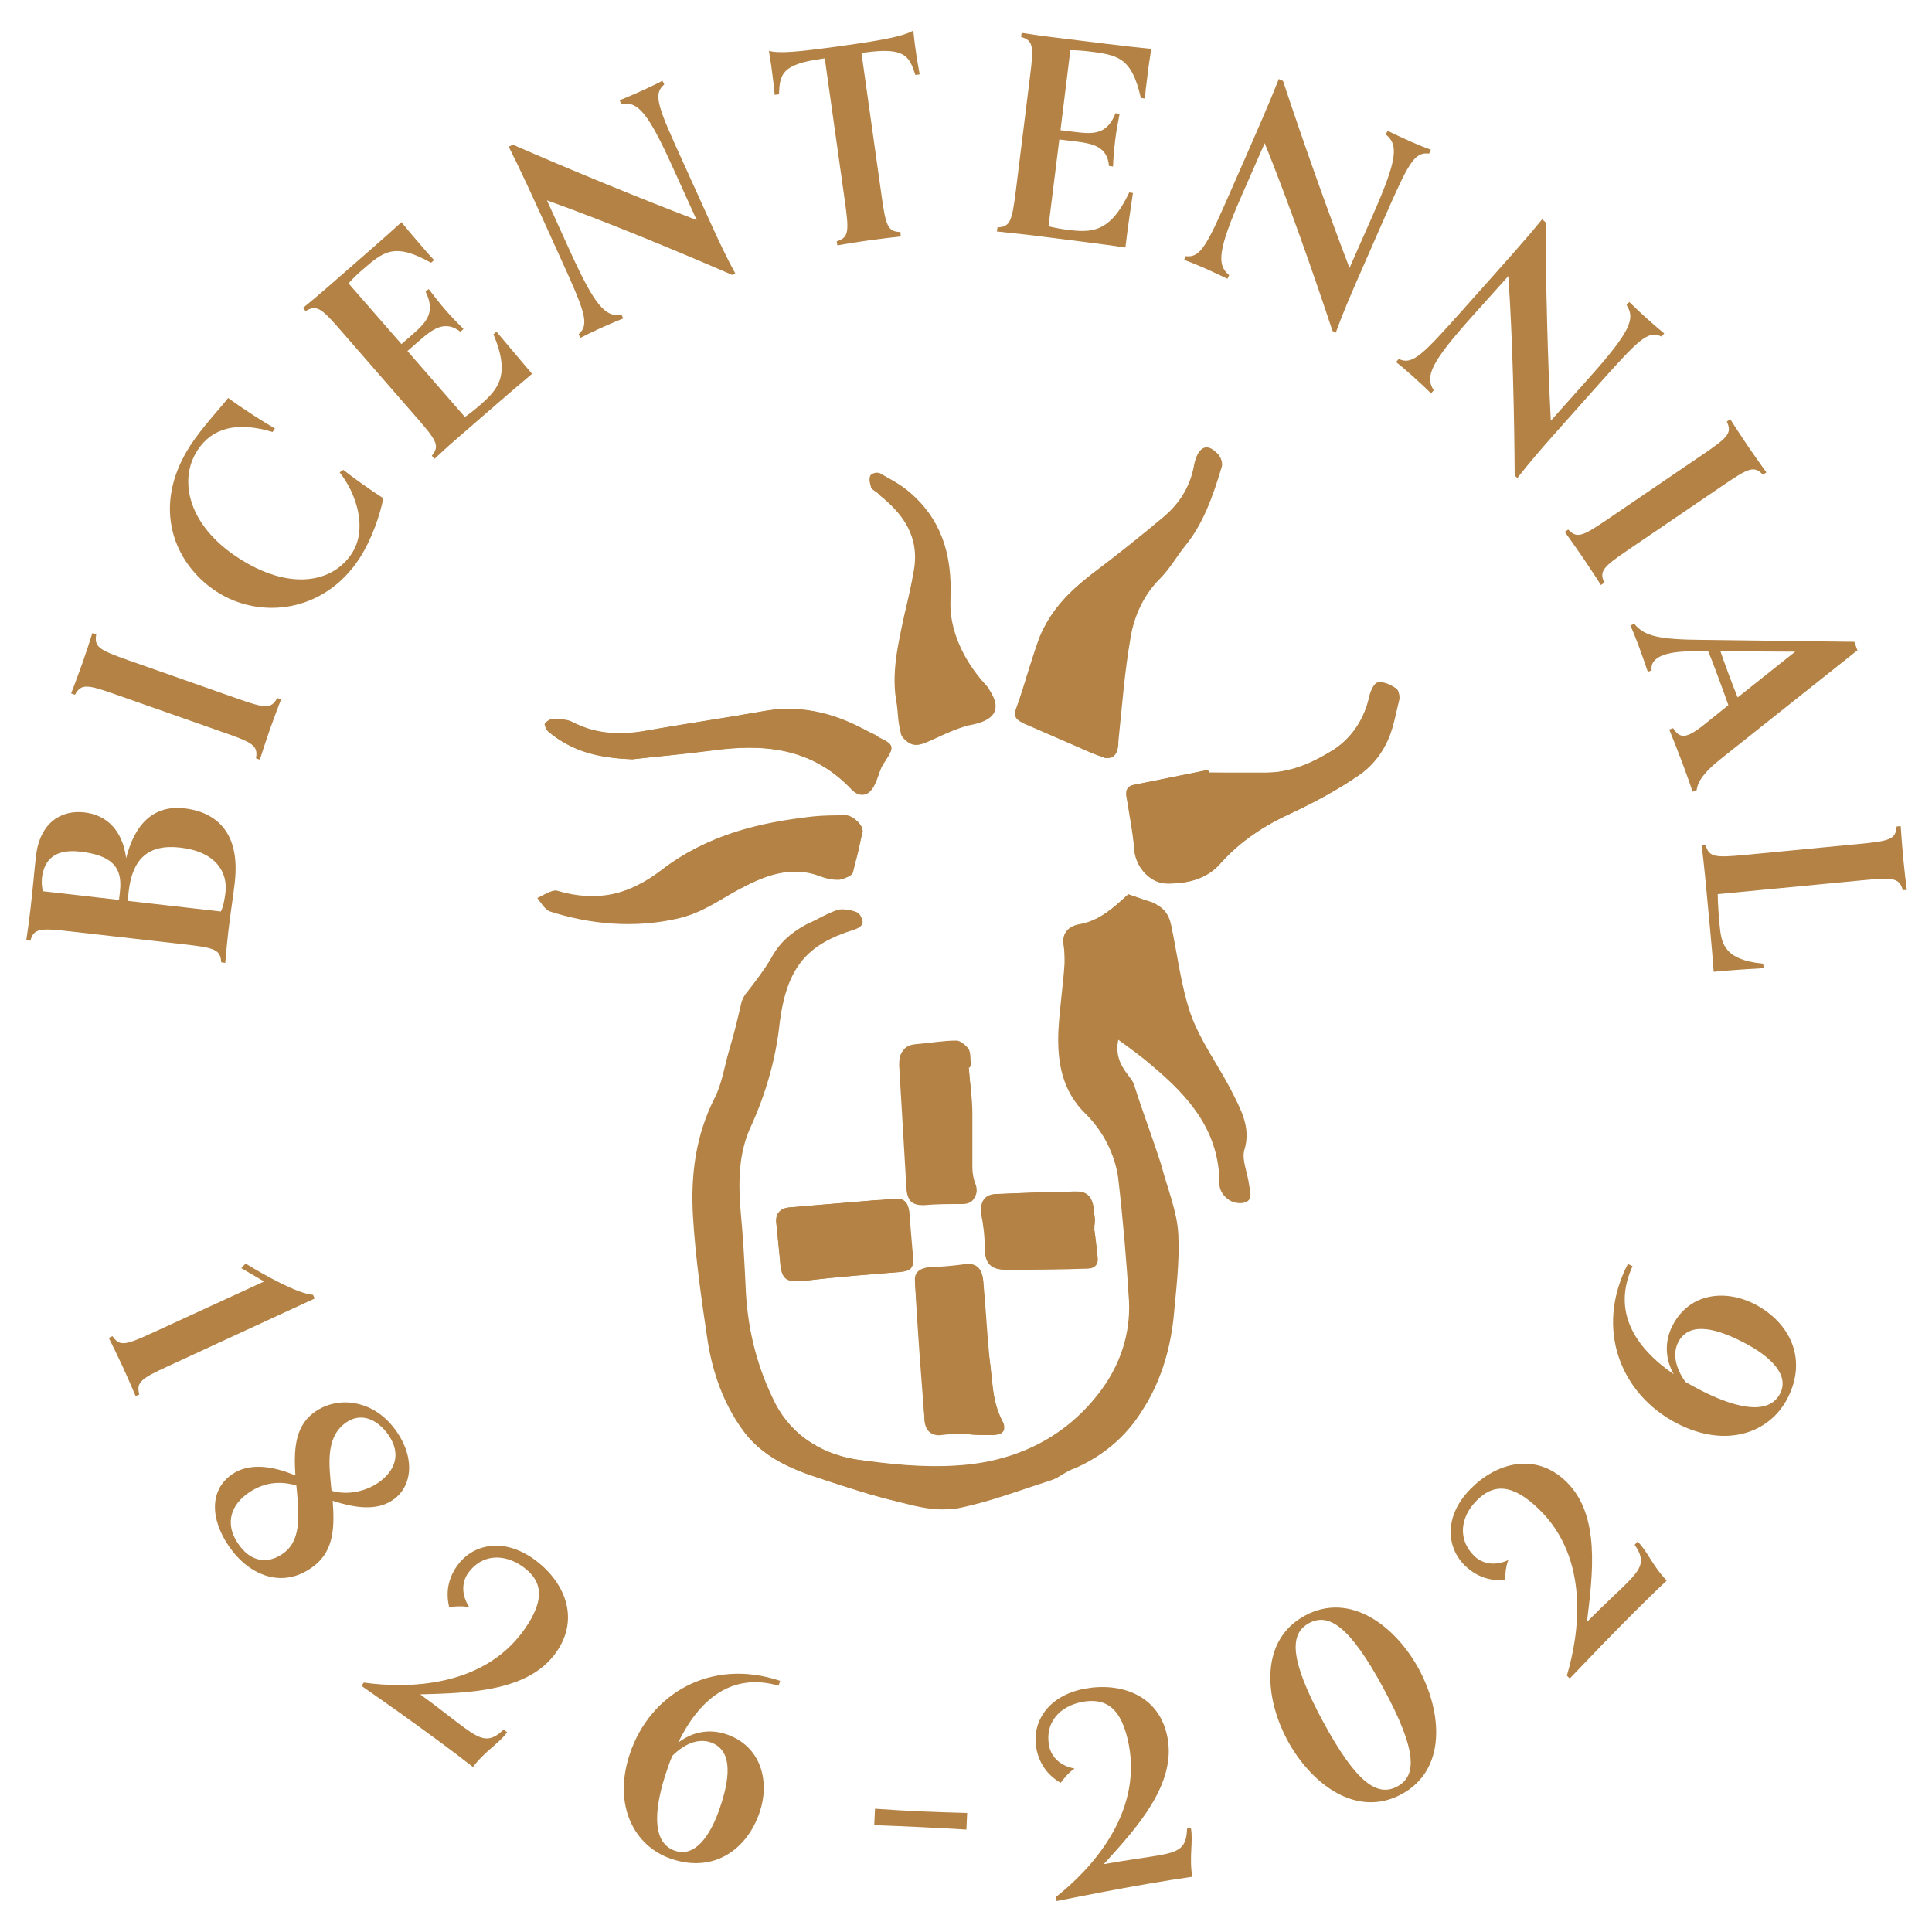 <?xml version="1.0" encoding="utf-8"?>
<!-- Generator: Adobe Illustrator 27.2.0, SVG Export Plug-In . SVG Version: 6.00 Build 0)  -->
<svg version="1.1" id="Layer_1" xmlns="http://www.w3.org/2000/svg" xmlns:xlink="http://www.w3.org/1999/xlink" x="0px" y="0px"
	 viewBox="0 0 1000 1000" style="enable-background:new 0 0 1000 1000;" xml:space="preserve">
<style type="text/css">
	.st0{fill:#B38244;}
</style>
<g>
	<g id="huvJnU_00000060724954070090877610000015482175040521588886_">
		<g>
			<g>
				<path class="st0" d="M584,462.9c-7.6,6.9-15.1,13.9-25.2,15.8c-5,0.6-8.2,4.4-7.6,10.1c0.6,3.2,0.6,6.9,0.6,10.1
					c-1.3,12-2.5,24-3.2,35.3c-0.6,16.4,1.9,30.9,14.5,42.9c8.8,8.8,14.5,20.2,16.4,32.2c3.2,21.4,5,42.9,5.7,64.9
					c0.6,16.4-4.4,32.2-13.9,44.8c-18.3,25.2-44.8,37.8-75,39.7c-17.7,1.3-35.9-0.6-53-3.2c-19.5-3.2-35.3-13.9-43.5-32.2
					c-8.8-18.3-13.2-37.8-13.9-58c-0.6-12.6-1.3-25.2-2.5-37.8c-1.3-15.8-1.3-30.9,5.7-45.4c7.6-17,12.6-34.7,14.5-53
					c3.8-29,14.5-40.4,38.5-47.9c1.9-0.6,4.4-1.9,4.4-3.8c0-1.3-1.3-4.4-2.5-5c-3.2-1.3-6.3-1.9-9.5-1.3c-5.7,1.9-10.7,5-16.4,7.6
					c-7.6,3.8-13.9,9.5-18.3,17.7c-3.2,6.3-8.2,12-12.6,17.7c-0.6,1.3-1.9,3.2-2.5,4.4c-1.9,8.2-4.4,16.4-6.3,24.6
					c-2.5,8.2-3.8,17.7-7.6,25.2c-10.7,19.5-12.6,41-11.3,61.8c1.3,21.4,4.4,42.9,7.6,64.3c2.5,16.4,8.2,31.5,17.7,45.4
					c9.5,14.5,25.2,20.8,41,25.8c13.2,4.4,27.1,8.8,40.4,12c9.5,1.9,19.5,4.4,29,3.2c16.4-3.2,32.8-9.5,48.5-14.5
					c4.4-1.3,8.2-5,12.6-6.3c14.5-6.3,26.5-16.4,34.7-29.6c9.5-14.5,14.5-30.9,16.4-47.9c1.3-14.5,3.2-29,2.5-43.5
					c-0.6-12-5.7-24-8.8-35.9c-4.4-13.9-9.5-27.1-13.9-41c-0.6-2.5-2.5-4.4-3.8-6.3c-3.8-5-6.3-10.7-4.4-18.3
					c6.9,5,13.2,9.5,18.9,14.5c19.5,15.8,34.7,34,34.7,61.2c0,5,5.7,10.1,10.1,9.5c6.3-0.6,4.4-5.7,3.8-9.5
					c-0.6-5.7-3.8-12.6-2.5-17.7c3.8-12-1.9-21.4-6.9-31.5c-6.9-13.2-15.8-25.2-20.8-39.1c-5-14.5-6.9-30.9-10.1-46
					c-1.3-6.3-4.4-9.5-10.1-12C590.9,465.5,587.8,464.2,584,462.9z M572,392.3c5,0,6.9-2.5,6.9-8.8c1.9-18.3,3.2-35.9,6.3-53.6
					c1.9-11.3,6.9-22.1,15.1-30.3c5-5,8.2-10.7,12.6-16.4c10.1-12,15.1-27.1,19.5-41.6c0.6-1.9-0.6-5.7-2.5-6.9
					c-5.7-4.4-9.5-2.5-11.3,6.3c-1.9,10.7-7.6,19.5-15.8,26.5c-12,10.1-24.6,20.2-37.2,29.6c-12,8.8-22.1,18.9-27.1,32.8
					c-5,12-8.2,24.6-12,36.6c-1.3,4.4,1.3,6.3,4.4,8.2c11.3,5,23.3,10.1,34.7,15.1C568.2,391.1,570.7,391.7,572,392.3z M625.6,399.9
					c0-0.6,0-1.3-0.6-1.3c-12.6,2.5-25.2,5-37.8,7.6c-4.4,0.6-5,3.8-3.8,7.6c1.9,8.8,3.2,17.7,3.8,26.5c0.6,8.8,8.8,17.7,17.7,17
					c10.1,0,20.2-2.5,27.1-10.7c10.1-11.3,22.7-19.5,36.6-25.8c12-5.7,24-12,34.7-19.5c5.7-3.8,10.7-9.5,13.9-15.8
					c3.8-6.9,5-15.1,6.9-22.7c0.6-1.9,0-5-1.3-6.3c-2.5-1.9-6.3-3.8-9.5-3.2c-1.9,0-3.8,4.4-4.4,6.9c-2.5,11.3-8.8,21.4-18.3,27.7
					c-10.1,6.3-20.8,11.3-33.4,12C647,400.5,636.3,399.9,625.6,399.9z M446.5,430.2c0-3.2-4.4-7.6-9.5-7.6c-5.7,0-12-0.6-17.7,0.6
					c-27.7,3.2-54.2,9.5-76.9,27.1c-16.4,12.6-34.7,17.7-55.5,11.3c-2.5-0.6-5.7,1.9-8.8,3.2c1.9,2.5,3.8,5.7,6.3,6.9
					c21.4,6.9,44.1,8.8,66.2,3.8c11.3-2.5,21.4-10.1,31.5-15.1c13.2-6.9,27.1-12.6,42.2-6.9c3.2,1.3,6.3,1.9,9.5,1.9
					c2.5,0,5.7-1.9,6.3-3.2C444,444.7,444.6,438.4,446.5,430.2z M491.9,310.4c0.6-24.6-6.3-41.6-21.4-55.5
					c-4.4-3.8-10.1-6.9-15.8-10.1c-1.3-0.6-4.4,0.6-4.4,1.9c-0.6,1.3,0,3.8,0.6,5.7c0.6,1.3,2.5,1.9,3.8,3.2
					c12.6,10.1,21.4,22.1,18.3,39.7c-1.3,7.6-3.2,15.8-5,23.3c-3.2,15.1-6.9,30.3-3.8,46c0.6,4.4,0.6,9.5,1.9,13.9
					c0,1.9,1.3,3.8,2.5,4.4c4.4,3.8,8.8,1.3,13.2-0.6c6.9-3.2,14.5-6.3,22.1-8.2c11.3-2.5,13.9-8.2,7.6-17.7
					c-0.6-0.6-0.6-1.3-1.3-1.9C498.2,341.3,491.3,325.5,491.9,310.4z M327.4,393c11.3-1.3,25.8-2.5,40.4-4.4
					c27.1-3.8,52.3-1.9,73.1,20.2c4.4,4.4,9.5,3.2,12-3.2c1.9-3.8,2.5-8.2,5-11.3c5-7.6,5-8.8-3.2-12.6c-1.3-0.6-3.2-1.3-4.4-2.5
					c-16.4-9.5-34-14.5-53.6-11.3c-21.4,3.8-42.9,6.9-64.3,10.7c-12.6,2.5-24.6,1.3-36.6-5c-3.2-1.3-6.9-1.3-10.1-1.3
					c-1.3,0-3.8,1.9-3.8,2.5c0,1.3,1.3,3.8,2.5,4.4C295.9,388.5,309.1,392.3,327.4,393z M500.1,742.2
					C500.1,742.2,500.1,742.9,500.1,742.2c4.4,0.6,9.5,0.6,13.9,0.6c3.2,0,7.6-1.3,5-6.3c-5.7-10.7-5-22.1-6.9-33.4
					c-1.9-13.2-2.5-26.5-3.2-39.7c-0.6-6.9-4.4-9.5-10.7-8.2c-5.7,0.6-11.3,0.6-17,1.3c-4.4,0-7.6,2.5-7.6,7.6
					c1.9,24,3.8,47.9,5,71.9c0.6,4.4,3.2,6.9,7.6,6.9C491.3,742.2,495.7,742.2,500.1,742.2z M501.4,552.5h0.6c0-3.2,0-6.3-1.3-8.2
					c-1.3-1.9-4.4-4.4-6.3-4.4c-6.9,0-14.5,1.3-21.4,1.9c-6.3,0.6-7.6,3.8-7.6,9.5c1.3,21.4,2.5,42.9,3.8,64.3
					c0.6,6.3,3.2,8.2,8.8,8.2c6.9-0.6,13.2-0.6,20.2-0.6c5,0,7.6-3.2,6.3-8.2c-0.6-3.2-1.9-6.3-1.9-9.5c0-9.5,0.6-18.3,0-27.7
					C503.3,568.2,502,560.7,501.4,552.5z M453.5,621.2L453.5,621.2c-15.1,1.3-30.3,2.5-45.4,3.8c-4.4,0.6-6.9,3.2-6.3,8.2
					c0.6,6.3,1.3,12.6,1.9,18.9c0.6,10.7,3.2,12,13.9,10.7c15.8-1.9,32.2-3.2,47.9-4.4c6.3-0.6,7.6-1.9,6.9-8.8
					c-1.3-7.6-1.3-15.1-1.9-22.7c-0.6-4.4-2.5-6.9-7.6-6.3C459.8,620.6,456.6,621.2,453.5,621.2z M566.3,635.7
					C567,635.7,567,635.1,566.3,635.7c0-3.2,0-5.7,0-8.8c-0.6-7.6-3.8-10.7-10.1-10.1c-13.2,0-26.5,0.6-39.7,1.3
					c-6.3,0-8.8,3.8-8.2,10.1c0.6,5.7,1.9,11.3,1.9,17.7c0,8.2,2.5,11.3,10.7,11.3c13.9,0,28.4,0,42.2-0.6c3.8,0,5.7-2.5,5-6.3
					C567.6,645.1,567,640.1,566.3,635.7z"/>
				<path class="st0" d="M584,462.9c3.8,1.3,7.6,2.5,10.7,3.8c5.7,1.9,8.8,5.7,10.1,12c2.5,15.8,4.4,31.5,10.1,46
					c5,13.9,14.5,25.8,20.8,39.1c5,9.5,10.7,18.9,6.9,31.5c-1.3,5,1.9,12,2.5,17.7c0.6,3.8,2.5,8.2-3.8,9.5
					c-4.4,0.6-10.1-4.4-10.1-9.5c0-27.1-15.1-44.8-34.7-61.2c-5.7-5-12-9.5-18.9-14.5c-1.9,6.9,0.6,12.6,4.4,18.3
					c1.3,1.9,3.2,3.8,3.8,6.3c5,13.2,10.1,27.1,13.9,41c3.8,12,8.2,23.3,8.8,35.9c1.3,14.5-0.6,29-2.5,43.5
					c-1.9,17-6.9,33.4-16.4,47.9c-8.2,13.2-20.2,23.3-34.7,29.6c-4.4,1.9-8.2,5-12.6,6.3c-15.1,5-31.5,11.3-47.9,14.5
					c-8.8,1.9-19.5-0.6-29-3.2c-13.9-3.2-27.1-7.6-40.4-12c-15.8-5-31.5-12-41-25.8c-9.5-13.2-15.1-29-17.7-45.4
					c-3.2-21.4-6.3-42.9-7.6-64.3c-1.3-21.4,1.3-42.2,11.3-61.8c3.8-7.6,5-16.4,7.6-25.2c2.5-8.2,4.4-16.4,6.3-24.6
					c0.6-1.3,1.3-3.2,2.5-4.4c4.4-5.7,8.8-11.3,12.6-17.7c4.4-8.2,10.1-13.2,18.3-17.7c5.7-2.5,10.7-5.7,16.4-7.6
					c2.5-0.6,6.3,0,9.5,1.3c1.3,0.6,3.2,3.2,2.5,5c0,1.3-2.5,3.2-4.4,3.8c-24.6,8.2-34.7,18.9-38.5,47.9c-2.5,18.9-6.9,35.9-14.5,53
					c-6.3,14.5-6.9,29.6-5.7,45.4c1.3,12.6,2.5,25.2,2.5,37.8c0.6,20.2,5,39.7,13.9,58c8.8,18.3,24.6,29,43.5,32.2
					c17.7,2.5,35.3,4.4,53,3.2c30.3-1.9,56.7-14.5,75-39.7c9.5-13.2,14.5-28.4,13.9-44.8c-1.3-21.4-3.2-43.5-5.7-64.9
					c-1.9-12-7.6-23.3-16.4-32.2c-12.6-12-15.1-27.1-14.5-42.9c0.6-12,2.5-24,3.2-35.3c0-3.2,0-6.9-0.6-10.1
					c-0.6-5,1.9-8.8,7.6-10.1C568.9,476.8,576.4,469.9,584,462.9z"/>
				<path class="st0" d="M572,392.3c-1.3-0.6-3.8-1.3-6.9-2.5c-11.3-5-23.3-10.1-34.7-15.1c-3.8-1.9-6.3-3.2-4.4-8.2
					c4.4-12,7.6-24.6,12-36.6c5.7-13.9,15.8-24,27.1-32.8c12.6-9.5,25.2-19.5,37.2-29.6c8.2-6.9,13.9-15.8,15.8-27.1
					c1.9-8.8,6.3-11.3,11.3-6.3c1.9,1.3,3.2,5,2.5,6.9c-4.4,15.1-9.5,29.6-19.5,41.6c-4.4,5-8.2,11.3-12.6,16.4
					c-8.2,8.8-13.2,19.5-15.1,30.3c-3.2,17.7-4.4,35.9-6.3,53.6C578.9,389.8,577,393,572,392.3z"/>
				<path class="st0" d="M625.6,399.9c10.7,0,21.4,0,31.5,0c12.6,0,23.3-5.7,33.4-12c9.5-6.3,15.8-15.8,18.3-27.7
					c0.6-2.5,2.5-6.9,4.4-6.9c3.2-0.6,6.3,1.3,9.5,3.2c1.3,0.6,1.9,4.4,1.3,6.3c-1.9,7.6-3.8,15.8-6.9,22.7
					c-3.2,6.3-8.2,12-13.9,15.8c-11.3,7.6-22.7,13.9-34.7,19.5c-13.9,6.3-26.5,14.5-36.6,25.8c-6.9,8.2-17,10.7-27.1,10.7
					c-8.8,0-16.4-8.8-17.7-17c-0.6-8.8-2.5-17.7-3.8-26.5c-0.6-3.8,0-6.9,3.8-7.6c12.6-2.5,25.2-5,37.8-7.6
					C625.6,399.3,625.6,399.3,625.6,399.9z"/>
				<path class="st0" d="M446.5,430.2c-1.9,7.6-3.2,14.5-5,21.4c-0.6,1.9-4.4,3.2-6.3,3.2c-3.2,0-6.9-0.6-9.5-1.9
					c-15.8-5.7-29,0-42.2,6.9c-10.7,5.7-20.8,13.2-31.5,15.1c-22.1,4.4-44.8,3.2-66.2-3.8c-2.5-0.6-4.4-4.4-6.3-6.9
					c3.2-1.3,6.3-3.8,8.8-3.2c20.8,6.3,39.1,1.9,55.5-11.3c22.7-17.7,49.2-24,76.9-27.1c5.7-0.6,11.3-0.6,17.7-0.6
					C442.1,422.6,446.5,427,446.5,430.2z"/>
				<path class="st0" d="M491.9,310.4c-1.3,15.1,5.7,30.9,18.9,44.8c0.6,0.6,1.3,1.3,1.3,1.9c6.3,9.5,3.2,15.1-7.6,17.7
					c-7.6,1.3-15.1,5-22.1,8.2c-4.4,1.9-8.8,4.4-13.2,0.6c-1.3-1.3-2.5-3.2-2.5-4.4c-0.6-4.4-0.6-9.5-1.9-13.9
					c-2.5-15.8,0.6-30.9,3.8-46c1.9-7.6,3.2-15.8,5-23.3c3.2-17.7-5.7-29.6-18.3-39.7c-1.3-1.9-3.2-2.5-3.8-3.8
					c-0.6-1.9-1.3-3.8-0.6-5.7c0.6-1.3,3.8-2.5,4.4-1.9c5.7,3.2,10.7,5.7,15.8,10.1C486.3,268.1,493.2,285.8,491.9,310.4z"/>
				<path class="st0" d="M327.4,393c-18.3-0.6-31.5-4.4-42.9-13.9c-1.3-1.3-2.5-3.2-2.5-4.4c0-0.6,2.5-2.5,3.8-2.5
					c3.2,0,7.6,0,10.1,1.3c12,6.3,24,6.9,36.6,5c21.4-3.8,42.9-6.9,64.3-10.7c19.5-3.2,36.6,2.5,53.6,11.3c1.3,0.6,3.2,1.3,4.4,2.5
					c8.2,3.8,8.2,5,3.2,12.6c-2.5,3.2-3.2,7.6-5,11.3c-2.5,5.7-7.6,7.6-12,3.2c-20.8-22.1-46-24-73.8-20.2
					C352.6,390.4,338.1,391.7,327.4,393z"/>
				<path class="st0" d="M500.1,742.2c-4.4,0-9.5,0-13.9,0s-6.9-2.5-7.6-6.9c-1.9-24-3.8-47.9-5-71.9c-0.6-5,2.5-6.9,7.6-7.6
					c5.7,0,11.3-0.6,17-1.3c6.3-1.3,10.1,1.3,10.7,8.2c1.3,13.2,1.9,26.5,3.2,39.7c1.3,11.3,1.3,22.7,6.9,33.4
					c2.5,4.4-1.9,5.7-5,6.3C509.6,742.9,505.2,742.9,500.1,742.2C500.1,742.9,500.1,742.2,500.1,742.2z"/>
				<path class="st0" d="M501.4,552.5c0.6,8.2,1.9,15.8,1.9,24c0,9.5,0,18.3,0,27.7c0,3.2,0.6,6.3,1.9,9.5c1.3,5-1.3,8.2-6.3,8.2
					c-6.9,0-13.2,0-20.2,0.6c-6.3,0.6-8.8-1.3-8.8-8.2c-1.3-21.4-2.5-42.9-3.8-64.3c0-5,1.3-8.8,7.6-9.5c7.6-0.6,14.5-1.9,21.4-1.9
					c1.9,0,5,2.5,6.3,4.4c1.3,2.5,0.6,5.7,1.3,8.2C502,552.5,502,552.5,501.4,552.5z"/>
				<path class="st0" d="M453.5,621.2c3.2,0,6.3-0.6,9.5-0.6c5-0.6,6.9,1.9,7.6,6.3c0.6,7.6,1.3,15.1,1.9,22.7
					c0.6,6.3-0.6,8.2-6.9,8.8c-15.8,1.3-32.2,2.5-47.9,4.4c-10.7,1.3-13.2-0.6-13.9-10.7c-0.6-6.3-1.3-12.6-1.9-18.9
					c-0.6-5,1.9-7.6,6.3-8.2C423.2,623.7,438.3,622.5,453.5,621.2L453.5,621.2z"/>
				<path class="st0" d="M566.3,635.7c0.6,5,1.3,9.5,1.3,14.5c0.6,3.8-1.3,6.3-5,6.3c-13.9,0-28.4,0.6-42.2,0.6
					c-8.2,0-10.7-3.8-10.7-11.3c0-5.7-0.6-11.3-1.9-17.7c-0.6-6.3,1.9-10.1,8.2-10.1c13.2-0.6,26.5-0.6,39.7-1.3
					c6.9,0,10.1,3.2,10.1,10.1C567,629.4,567,632.5,566.3,635.7C567,635.1,567,635.7,566.3,635.7z"/>
			</g>
		</g>
	</g>
	<g>
		<g>
			<path class="st0" d="M70.2,722.6c-1.2-2.9-4.5-10.4-6.7-15.2c-2.2-4.8-5.8-12.2-7.2-14.9l1.9-0.9c3.8,5.5,6.7,4.7,21.1-1.9
				l57.4-26.4l-11.8-6.9l2.2-2.4c10.7,6.6,27.3,15.7,34.9,16.2l0.9,1.9L87.3,707c-14.4,6.6-16.9,8.4-15.2,14.8L70.2,722.6z"/>
			<path class="st0" d="M162.8,810.3c-15.7,12.4-32.4,5.3-42.2-7.1c-10.9-13.8-13.3-30.1-1.6-39.3c7.7-6.1,19.3-6.4,33.9-0.2
				c-0.8-12.5-0.5-24.7,9-32.1c11.8-9.3,30.2-7.5,41.7,7.1c11.4,14.5,10.1,29.6,0.8,36.9c-7.6,6-18.2,5.8-32.2,1.2
				C173.1,789.5,173.2,802.1,162.8,810.3z M127,773.9c-8,6.3-10.9,16.2-2.5,26.8c6.9,8.8,15.8,8.3,22.8,2.8c9-7.1,7.4-20.6,6.1-34.6
				C145.2,766.4,135.9,766.9,127,773.9z M197.2,766.4c8-6.3,10.6-15.2,2.8-25.1c-5.8-7.3-14-10.4-21.7-4.4c-9.7,7.6-8.1,21-6.7,34.7
				C180.2,774.2,190.4,771.8,197.2,766.4z"/>
			<path class="st0" d="M262.5,896.6c-4.1,5.8-11.3,9.5-17.7,18c-11.7-9.2-26.1-19.6-38.2-28.3c-6-4.3-18.1-12.7-19.5-13.7l1.2-1.7
				c22.2,3.1,61.5,2.8,82.9-27.2c11.5-16.2,9.3-25.7-0.6-32.8c-9.7-6.9-21.2-6.6-28.3,3.3c-3.2,4.5-3.7,11.1,0.6,17.7
				c-3.6-0.8-8.1-0.4-10.4-0.1c-1.7-6.9-0.9-14.4,4.2-21.5c7.7-10.7,23.3-14.9,39.5-3.4c15.3,10.9,24.7,30.1,11.5,48.6
				c-14.4,20.2-45.3,20.8-70.2,21.5c11.1,8.1,19.7,15.1,23.3,17.6c8.4,6,12.6,7.6,19.8,0.7L262.5,896.6z"/>
			<path class="st0" d="M403,872.5c-24.8-7.1-41.4,7.7-52,29.5c7.9-6,16.7-7.1,24.8-4.4c18.5,6.2,22.7,24.8,17.4,40.4
				c-6.2,18.5-23,31.8-45.6,24.2c-19.2-6.4-30.6-27.6-21.6-54.4c10.3-30.9,41.7-49.9,77.8-37.8L403,872.5z M344.9,917.2
				c-4.9,14.5-9.4,36.2,4.6,40.8c9.8,3.3,18-6.8,23.3-22.8c6.1-18.1,5.2-29.9-5.1-33.4c-5.7-1.9-12.7,0.1-19.6,6.9
				C346.8,911.4,345.9,914.2,344.9,917.2z"/>
			<path class="st0" d="M500.2,947c-7.2-0.5-16.7-0.9-23.9-1.3c-7.2-0.3-16.6-0.8-23.8-1l0.4-8.5c7.2,0.5,16.6,1.1,23.8,1.4
				c7.2,0.3,16.7,0.6,23.9,0.8L500.2,947z"/>
			<path class="st0" d="M616.4,946.2c1.3,7-1,14.7,0.7,25.2c-14.7,2.1-32.2,5.2-46.8,8c-7.2,1.4-21.7,4.2-23.4,4.6l-0.4-2.1
				c17.6-13.8,44.6-42.5,37.8-78.7c-3.7-19.5-12.1-24.5-24.1-22.3c-11.7,2.2-19.5,10.7-17.2,22.7c1,5.4,5.4,10.4,13.2,11.8
				c-3.1,2-5.9,5.6-7.2,7.4c-6.2-3.6-11-9.3-12.6-17.9c-2.4-12.9,5.4-27.1,24.9-30.8c18.5-3.5,38.8,3,43,25.3
				c4.6,24.4-16.3,47.1-33,65.5c13.5-2.4,24.5-3.8,28.8-4.6c10.2-1.9,14.1-3.8,14.3-13.8L616.4,946.2z"/>
			<path class="st0" d="M666.4,900.8c-11.9-22.1-14.5-51.9,9.1-64.6c23.6-12.7,47.1,5.8,59,27.9c11.9,22.1,14.5,51.9-9.1,64.6
				C701.8,941.4,678.3,922.9,666.4,900.8z M716.1,873.9c-17.5-32.4-28.4-39.2-38.5-33.8c-10.1,5.5-10.4,18.3,7.1,50.8
				c17.5,32.4,28.4,39.2,38.5,33.8C733.4,919.2,733.6,906.3,716.1,873.9z"/>
			<path class="st0" d="M847.6,797.9c5.1,4.9,7.7,12.6,15.1,20.2c-10.9,10.2-23.3,22.8-33.7,33.5c-5.1,5.3-15.3,16-16.5,17.2
				l-1.5-1.5c6.4-21.4,12.1-60.4-14.4-86.1c-14.2-13.8-24-13.1-32.5-4.3c-8.3,8.5-9.7,20-1,28.5c4,3.9,10.4,5.4,17.6,2.1
				c-1.4,3.4-1.6,7.9-1.7,10.3c-7.1,0.6-14.4-1.3-20.7-7.4c-9.5-9.2-11.2-25.3,2.6-39.5c13.1-13.5,33.5-19.8,49.8-4
				c17.8,17.3,13.7,47.9,10.7,72.6c9.7-9.8,17.9-17.2,21-20.4c7.2-7.4,9.4-11.3,3.7-19.5L847.6,797.9z"/>
			<path class="st0" d="M845,655.4c-10.8,23.5,1.3,42.1,21.3,55.9c-4.8-8.7-4.5-17.6-0.6-25.2c9-17.4,27.9-18.6,42.5-11.1
				c17.4,9,27.9,27.6,17,48.8c-9.3,18-31.9,26-57.1,13c-29-14.9-43-48.7-25.5-82.6L845,655.4z M880.3,719.6
				c13.6,7,34.3,14.8,41.1,1.7c4.7-9.2-4-18.8-19-26.5c-17-8.8-28.8-9.7-33.8,0c-2.7,5.3-1.9,12.6,3.8,20.5
				C874.9,716.8,877.6,718.2,880.3,719.6z"/>
		</g>
	</g>
	<g>
		<path class="st0" d="M114.5,498.1c-0.4-6.6-3.3-7.5-19.1-9.3l-59-6.7c-15.8-1.8-18.8-1.6-20.7,4.8l-2.1-0.2
			c0.5-3.1,1.6-11.2,2.2-16.4c1.5-13.2,1.9-19.3,2.8-27.1c2-17.3,12.9-24.1,25.1-22.7c11.1,1.3,19.6,8.7,21.6,23.7
			c4.5-18,14.4-27.6,30.2-25.8c13.8,1.6,29.3,10,26,38.5c-0.7,6.3-2,14.2-3.3,25c-0.6,5.2-1.4,13.4-1.6,16.5L114.5,498.1z
			 M62.1,461.3c1.4-12.5-4.2-18.6-20.6-20.5c-13-1.5-18.7,4.1-19.8,13.7c-0.2,2-0.1,4.4,0.5,6.8l39.4,4.5L62.1,461.3z M66.1,466.3
			l48.2,5.5c1.3-2.4,2-6.6,2.4-9.9c1.2-10.4-4.9-21.1-23.5-23.2c-16.8-1.9-24.7,6.2-26.6,22.7L66.1,466.3z"/>
		<path class="st0" d="M145.5,362c-1.2,2.9-4,10.6-5.8,15.5c-1.7,4.9-4.3,12.8-5.2,15.7l-2-0.7c1.1-6.5-1.5-8.1-16.5-13.3l-56-19.7
			c-15-5.3-18-5.7-21.2,0.1l-2-0.7c1.2-2.9,4-10.6,5.8-15.5c1.7-4.9,4.3-12.7,5.2-15.7l2,0.7c-1.1,6.5,1.5,8,16.5,13.3l56,19.7
			c15,5.3,18,5.7,21.2-0.1L145.5,362z"/>
		<path class="st0" d="M177.7,243.2c4.1,3.3,13.5,10.1,20.7,14.7c-1.6,8.4-6,21.3-12.2,30.9c-18.2,28.2-51.3,32.1-74,17.5
			c-21.9-14.2-34.4-43.7-13.7-75.7c6.2-9.5,15.2-19,19.6-24.6c3.4,2.5,8.1,5.7,13,8.9c3.9,2.5,7.9,5,11.2,6.9l-1.2,1.8
			c-18.5-5.6-31.4-2.1-38.9,9.5c-10.2,15.7-4.4,39.2,21.2,55.7c26.5,17.2,48.9,12.9,58.8-2.5c8-12.4,2.6-30.4-6.4-41.8L177.7,243.2z
			"/>
		<path class="st0" d="M257,171.7c4.4,5.2,12.2,14.6,18.4,21.8c-8.2,6.8-25.4,21.8-38.2,32.9c-4,3.4-10.1,9-12.3,11.1l-1.4-1.6
			c4.2-5.1,2.6-7.8-7.8-19.7l-39-44.8c-10.4-12-12.8-13.8-18.5-10.4l-1.4-1.6c2.4-1.9,8.7-7.2,12.7-10.7
			c12.8-11.2,30.5-26.5,38.3-33.7c2.2,2.8,6.1,7.4,10.1,12c2.4,2.8,4.7,5.5,6.8,7.6l-1.6,1.4c-19.1-10.7-24.6-5.8-35.8,3.9
			c-2.5,2.1-5.8,5.4-6.9,6.8l27.4,31.4l6.3-5.5c6.9-6.1,11.3-11.2,6.2-21.6l1.6-1.4c2.6,3.4,5.5,7.2,8.2,10.3
			c3.7,4.3,7.4,8,9.8,10.4l-1.6,1.4c-7.9-6.1-14.1-1.6-21.1,4.5l-6.3,5.5l29.7,34.1c1.5-0.9,5.2-3.8,7.6-5.9
			c9.6-8.4,16.2-15.4,7.2-36.9L257,171.7z"/>
		<path class="st0" d="M379,142.3c-27.2-11.8-64.8-27.5-95.9-38.6l11.9,26.2c12.9,28.4,18.3,34.4,26.7,33l0.9,1.9
			c-2.9,1.2-7.3,3-12.1,5.2c-4.4,2-7.4,3.5-10.1,4.9l-0.9-1.9c6-5.2,2.9-12.4-10-40.8c-15.2-33.6-20-44-26.2-56.3l2.2-1
			c29.5,12.9,66.3,28,95.1,39l-12.3-27.1c-13.2-29.2-18.3-34.4-26.7-33l-0.9-1.9c2.9-1.2,7.3-3,12.1-5.2c4.4-2,7.4-3.5,10.1-4.9
			l0.9,1.9c-6,5.2-3.3,11.6,10,40.8l14.1,31.1c3.9,8.6,8,17.4,12.7,26L379,142.3z"/>
		<path class="st0" d="M466.2,122.4c-3.1,0.3-11.3,1.3-16.4,2c-5.2,0.7-13.3,2-16.4,2.6l-0.3-2.1c6.3-2,6.4-5.1,4.2-20.8l-10.4-73.9
			l-1.5,0.2c-20.9,2.9-21.8,8.1-22.2,18.4l-2.2,0.3c-0.3-3.4-1-9.2-1.8-15.1c-0.4-2.7-0.9-5.3-1.2-7.7c5.2,1.4,13.8,0.8,38-2.6
			c21.7-3,32-5.1,36.7-7.9c0.3,2.4,0.6,5.1,0.9,7.7c0.8,5.9,1.8,11.6,2.4,15l-2.2,0.3c-3.2-9.9-5.5-14.5-26.4-11.6l-1.5,0.2
			l10.4,73.9c2.2,15.7,3.2,18.6,9.8,18.8L466.2,122.4z"/>
		<path class="st0" d="M586.4,99.9c-1,6.7-2.8,18.8-3.9,28.2c-10.5-1.6-33.2-4.4-50-6.5c-5.2-0.6-13.4-1.5-16.5-1.8l0.3-2.1
			c6.6-0.3,7.5-3.2,9.5-19l7.3-58.9c2-15.8,1.8-18.8-4.6-20.7l0.3-2.1c3.1,0.5,11.2,1.7,16.4,2.3c16.9,2.1,40.1,5,50.7,6
			c-0.6,3.5-1.5,9.5-2.2,15.6c-0.5,3.7-0.9,7.2-1.1,10.1l-2.1-0.3c-4.8-21.3-12.1-22.2-26.9-24.1c-3.2-0.4-7.9-0.7-9.6-0.6
			l-5.1,41.4l8.3,1c9.1,1.1,15.9,1,20.2-9.8l2.1,0.3c-0.8,4.2-1.7,8.9-2.2,13c-0.7,5.6-1.1,10.9-1.2,14.3l-2.1-0.3
			c-0.8-10-8.3-11.6-17.4-12.7l-8.3-1l-5.6,44.9c1.7,0.5,6.3,1.4,9.5,1.8c12.7,1.6,22.3,1.8,32.3-19.3L586.4,99.9z"/>
		<path class="st0" d="M689.7,171.3c-9.3-28.1-22.7-66.6-35.1-97.2L643,100.5c-12.5,28.5-13.4,36.5-6.8,41.9l-0.9,1.9
			c-2.8-1.4-7.2-3.4-12-5.6c-4.4-1.9-7.6-3.2-10.4-4.2l0.8-1.9c7.9,1,11.2-6.1,23.7-34.6c14.8-33.7,19.4-44.2,24.5-57.1l2.2,1
			c10.1,30.6,23.4,68,34.4,96.8l12-27.2c12.9-29.3,13.4-36.5,6.8-41.9l0.9-1.9c2.8,1.4,7.2,3.4,12,5.6c4.4,1.9,7.6,3.2,10.4,4.2
			l-0.9,2c-7.9-1-10.8,5.3-23.7,34.6l-13.7,31.3c-3.8,8.7-7.6,17.6-10.9,26.8L689.7,171.3z"/>
		<path class="st0" d="M784,246.2c-0.2-29.6-1-70.4-3.3-103.3l-19.2,21.4c-20.8,23.3-24.1,30.6-19.4,37.7l-1.4,1.6
			c-2.2-2.2-5.7-5.5-9.6-9c-3.6-3.2-6.2-5.4-8.5-7.2l1.4-1.6c7.2,3.4,12.5-2.3,33.3-25.6c24.5-27.5,32.2-36,40.9-46.7l1.8,1.6
			c0.1,32.2,1.1,71.9,2.7,102.7l19.8-22.2c21.3-23.9,24.1-30.6,19.4-37.7l1.4-1.6c2.2,2.2,5.7,5.5,9.6,9c3.6,3.2,6.2,5.4,8.5,7.3
			l-1.4,1.6c-7.2-3.4-11.9,1.7-33.3,25.6L804,225.3c-6.3,7.1-12.6,14.4-18.6,22.1L784,246.2z"/>
		<path class="st0" d="M828.6,302.8c-1.6-2.7-6.2-9.5-9.1-13.9c-3-4.3-7.7-11.1-9.6-13.6l1.8-1.2c4.6,4.8,7.4,3.5,20.5-5.4
			l49.1-33.4c13.1-8.9,15.3-11.1,12.5-17.1l1.8-1.2c1.6,2.7,6.2,9.5,9.1,13.9c3,4.3,7.7,11.1,9.6,13.6l-1.8,1.2
			c-4.6-4.8-7.4-3.5-20.5,5.4l-49.1,33.4c-13.1,8.9-15.3,11.1-12.5,17.1L828.6,302.8z"/>
		<path class="st0" d="M876.1,409.8c-0.9-2.8-3.5-10-5.2-14.6c-1.8-4.9-5.7-14.7-6.9-17.6l2-0.7c2.3,3.8,4.6,4.6,7.7,3.5
			c2.5-0.9,5.8-3.2,9.7-6.4l11.2-9c-1.7-5-3.5-9.7-5.3-14.6c-2.4-6.5-3.6-9.7-5.1-13.2l-4.7-0.1c-6.7-0.1-14,0.2-18.9,2.1
			c-3.8,1.5-6.3,3.9-5.7,7.8l-2,0.7c-1-3-3-8.7-4.8-13.6c-1.7-4.5-3-7.6-4.2-10.4l2-0.8c5.3,6.5,13,8.1,35.1,8.3l78.8,1l1.6,4.4
			l-71.1,56.5c-8.1,6.5-11.6,11.3-12.1,15.9L876.1,409.8z M929.2,337.3l-38.7-0.2c0.9,2.8,1.9,5.4,4,11.2c1.6,4.3,3.2,8.5,4.9,12.7
			L929.2,337.3z"/>
		<path class="st0" d="M912.9,501.1c-4.8,0.3-16.8,1-25.9,1.9c-0.7-10.6-2.8-32-4.4-49c-0.5-5.2-1.4-13.4-1.9-16.5l2.1-0.2
			c1.7,6.4,4.8,6.7,20.6,5.2l59.1-5.7c15.8-1.5,18.7-2.4,19.2-9l2.1-0.2c0.2,3.1,0.8,11.3,1.3,16.5c0.5,5.2,1.4,13.4,1.9,16.5
			l-2.1,0.2c-1.8-6.4-4.8-6.7-20.6-5.2l-75.2,7.2c0,4.6,0.6,12.5,1,16.4c0.9,9.6,2.7,17.7,22.5,19.6L912.9,501.1z"/>
	</g>
</g>
</svg>
